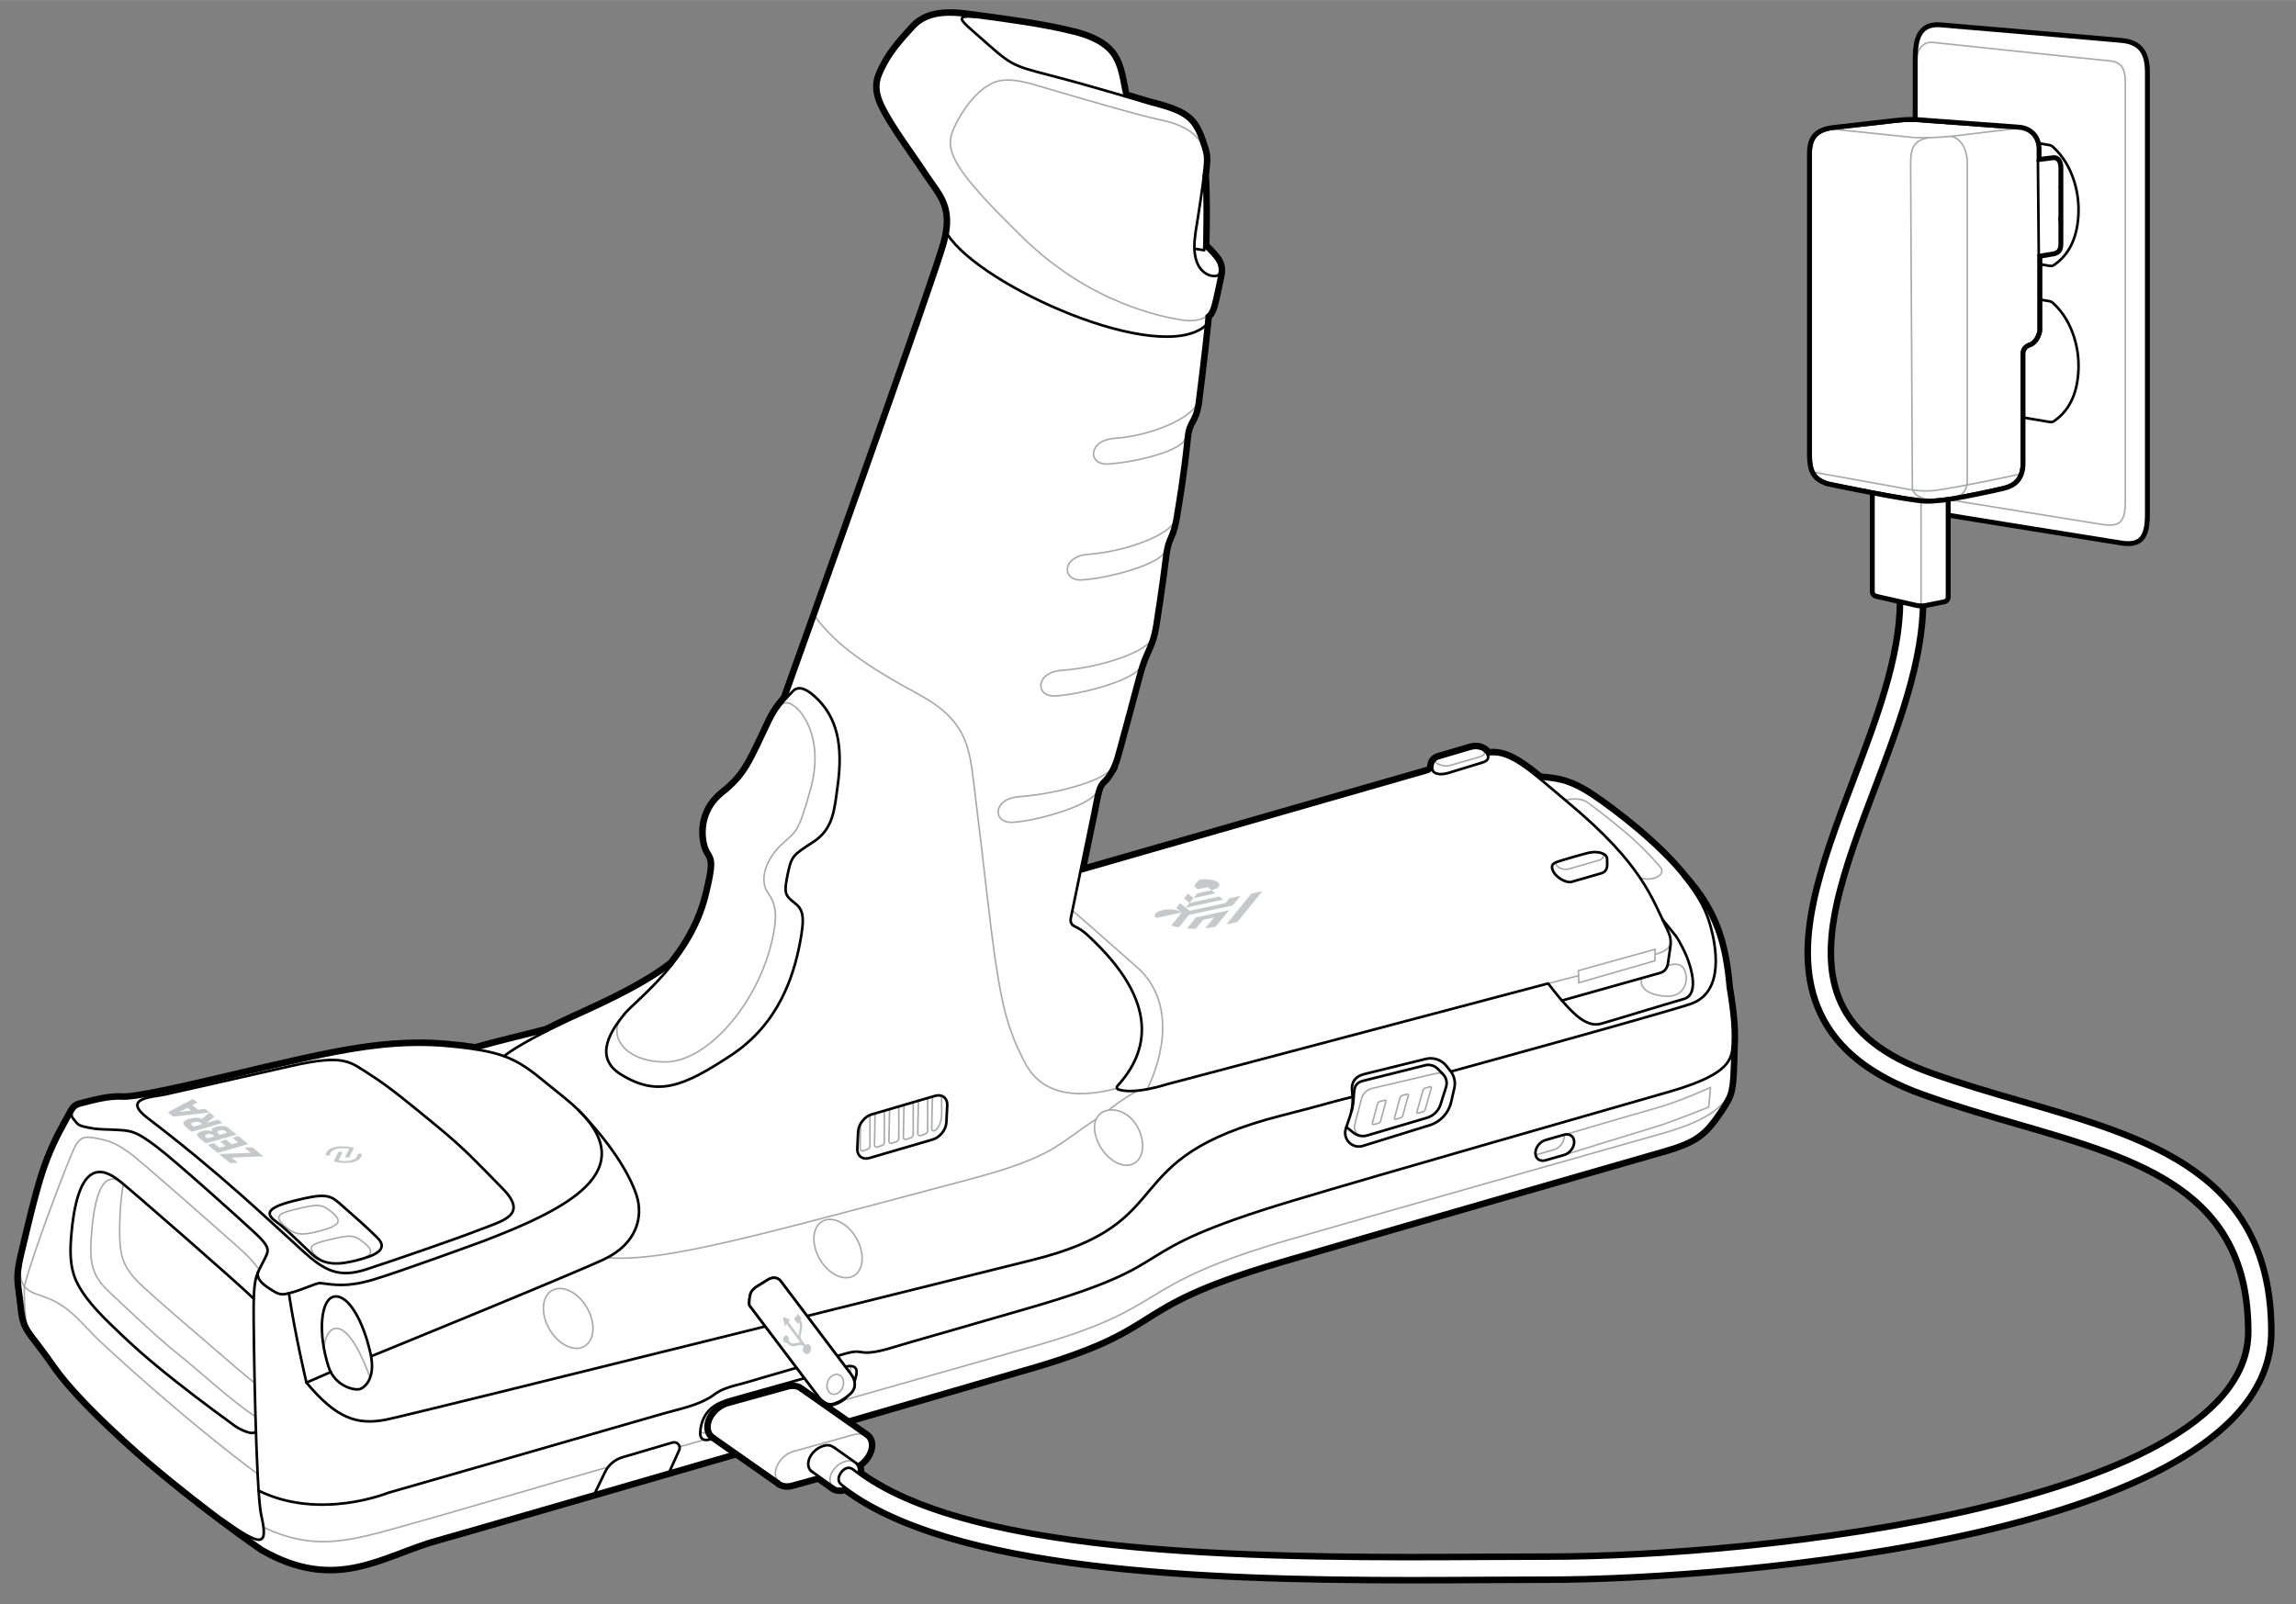 <?xml version="1.0" encoding="UTF-8"?>
<svg id="Layer_1" data-name="Layer 1" xmlns="http://www.w3.org/2000/svg" width="6.119in" height="4.277in" viewBox="0 0 440.553 307.915">
  <rect x="0" y="0" width="440.553" height="307.915" fill="#808080" stroke="none"/>
  <defs>
    <style>
      .cls-1 {
        fill: #000;
      }

      .cls-1, .cls-2, .cls-3 {
        stroke-width: 0px;
      }

      .cls-4 {
        stroke: #010101;
      }

      .cls-4, .cls-5, .cls-6, .cls-7, .cls-8 {
        fill: none;
        stroke-linecap: round;
        stroke-linejoin: round;
      }

      .cls-4, .cls-9, .cls-7, .cls-8 {
        stroke-width: .5px;
      }

      .cls-5 {
        stroke-width: .3px;
      }

      .cls-5, .cls-6 {
        stroke: #a7a9ac;
      }

      .cls-9 {
        stroke-miterlimit: 10;
      }

      .cls-9, .cls-3 {
        fill: #fff;
      }

      .cls-9, .cls-8 {
        stroke: #000;
      }

      .cls-6 {
        stroke-width: .3px;
      }

      .cls-7 {
        stroke: #020202;
      }

      .cls-2 {
        fill: #c7c8ca;
      }
    </style>
  </defs>
  <g>
    <g>
      <g>
        <path class="cls-3" d="M213.194,148.129c-.095,0-.191-.027-.275-.083-.215-.143-.287-.424-.166-.651l.304-.571c.089-.168.261-.266.441-.266.06,0,.121.011.179.033.236.091.367.343.306.588-.065.26-.2.517-.401.765-.098.122-.242.186-.389.186Z"/>
        <path class="cls-1" d="M213.498,147.058c-.046.184-.147.377-.304.571l.304-.571M213.499,146.058c-.36,0-.705.196-.883.53l-.304.571c-.242.455-.099,1.019.33,1.304.169.112.361.166.552.166.292,0,.581-.128.778-.37.247-.305.414-.627.497-.958.122-.49-.14-.995-.611-1.176-.118-.045-.239-.067-.359-.067h0ZM213.498,148.058h.005-.005Z"/>
      </g>
      <g>
        <path class="cls-3" d="M63.314,301.468c-4.333,0-8.64-1.263-13.167-3.859-.063-.041-3.16-2.156-7.745-5.593-4.994-3.739-9.736-7.518-14.096-11.229-.533-.454-13.102-11.197-18.089-18.402-1.478-2.139-2.608-3.609-3.433-4.684-1.068-1.392-1.713-2.231-2.154-3.23-.396-.889-.607-1.855-.776-3.568-.109-1.081-.226-1.948-.326-2.697-.275-2.049-.441-3.285-.019-5.631.083-.5.205-1.063.355-1.701l.393-1.648c2.703-11.345,3.937-16.522,7.663-23.264.347-.622.623-1.142.855-1.576.259-.485.463-.868.644-1.171.022-.058.082-.168.167-.289.639-1.002,1.15-1.129,2.385-1.436l.704-.179c1.666-.425,3.948-1.006,6.116-1.006.256,0,.511.008.763.024.074.005.156.008.245.008,2.992,0,13.83-2.555,20.305-4.081.115-.028,11.788-2.843,18.221-4.137,5.218-1.048,11.45-2.119,18.104-2.119,1.761,0,3.509.076,5.194.225,2.255.198,4.034.405,5.586.65,3.023-.855,6.115-1.621,8.847-2.299,1.852-.458,3.5-.867,4.773-1.217,1.283-.656,2.649-1.32,3.904-1.911.602-.281,1.311-.604,2.102-.965,4.743-2.158,12.67-5.767,17.783-9.782,3.29-4.134,5.513-8.461,6.606-12.86,1.531-6.166,1.222-6.68.395-8.053l-.1-.165c-.96-1.616-2.108-7.614,2.905-11.627,3.925-3.148,4.882-5.179,7.725-11.207.382-.811.797-1.69,1.257-2.653.252-.529.542-1.064.861-1.59.004-.006.023-.04.03-.051.715-1.153,1.444-2.025,2.012-2.665,0,0,3.558-9.942,5.6-15.664,7.012-19.655,23.487-65.979,25.031-71.612,1.605-5.869-.123-8.298-2.311-11.373-.395-.555-.802-1.128-1.205-1.74-.843-1.287-1.768-2.621-2.702-3.97-2.006-2.896-4.08-5.89-5.47-8.593-2.147-4.148-1.102-6.159.222-8.705,1.388-2.661,3.495-4.966,5.532-7.193,1.662-1.825,4.022-2.713,7.217-2.713,1.696,0,3.417.237,4.937.447.094.011,1.57.212,1.57.212,5.742.773,11.679,1.573,17.367,2.982.579.14,1.152.309,1.715.487,2.112.693,5.082,1.935,6.532,4.718.89,1.701,1.243,3.578,1.583,5.394.097.519.194,1.036.304,1.547,2.68.793,4.443,1.336,4.443,1.336,7.391,1.874,8.885,3.082,10.575,8.586.01.022.018.045.023.066.153.365.271.769.349,1.196.131.664.165,1.384.098,2.131l-.027.32c-.055.684-.129,1.37-.204,2.055.263,3.727.178,10.206.092,13.301l.136.136c1.922,1.908,3.083,3.061,2.837,5.239-.031.245-.07.491-.129.747-.037.183-.973,4.766-1.273,5.685l-.048.147c-.146.46-.385,1.207-1.06,1.844-.031.355-.152,1.571-.152,1.571.001.043-.003.085-.012.126-.558,5.664-1.724,14.828-1.735,14.921-.314,1.954-.777,2.804-1.185,3.553-.392.72-.729,1.341-.903,2.908-.002.021-.02.154-.026.205-.694,7.09-1.899,13.933-1.912,14.001-.115.803-.237,1.519-.362,2.113,0,0-.005.023-.008.036-.321,1.565-.654,2.328-.948,3.001-.279.639-.52,1.19-.735,2.354-.072.404-.144.884-.216,1.455-.556,4.726-1.83,12.917-1.843,12.999-.188,1.112-.401,2.021-.671,2.864-.266.811-.549,1.439-.85,2.105-.357.793-.727,1.612-1.138,2.876l-.084.253c-.141.468-.296,1.015-.46,1.635-.883,3.402-3.964,14.726-3.995,14.839-.249.941-.527,1.771-.851,2.53-.097.233-.206.461-.324.679-.261.523-.591,1.044-1,1.575-.164.21-.348.395-.533.579-.227.226-.44.438-.598.694-.216.337-.35.72-.454,1.052,0,.001-0.0.002-0.0.002-.022.153-.063.28-.122.397l-.221-.109-.255-.012.484.124c-.214.834-.379,1.71-.538,2.558-.078.413-.155.827-.238,1.237-.281,1.326-.554,2.654-.827,3.979l-.149.726c-.368,1.796-.737,3.581-1.114,5.377l-.11.542,65.867-18.925c.22-.062.393-.22.468-.424.006-.031.014-.062.024-.089l.073-.433c.096-.634.469-1.179,1.023-1.486.112-.081.254-.133.36-.164.039-.018.076-.033.097-.04,0-.007.043-.016.078-.022l.028-.009,1.605-.472c1.579-.461,3.45-1.009,4.39-1.295.408-.125.811-.188,1.197-.188.62,0,1.212.167,1.711.484.382.226.638.499.802.729.278-.025.539-.038.792-.038,2.117,0,4.388.788,9.121,4.691.269.032.532.061.793.09,2.597.284,5.05.552,9.283,3.369,4.211,2.81,12.678,9.249,17.702,15.558,6.25,6.959,7.913,13.202,8.666,21.627.037.195,1.051,5.856.968,9.6l-.014.59c-.009.404-.017.799-.042,1.189-.003.208-.095,5.691-.364,7.381-.107.682-.192,1.177-.354,1.692-.006.044-.019.087-.038.129-.274.816-.756,1.684-1.848,3.32-2.998,4.454-4.728,5.919-11.186,7.742-.587.169-59.12,17-73.52,21.248-15.71,4.637-20.686,7.767-25.498,10.794-4.895,3.079-9.518,5.987-24.493,10.201-1.053.306-105.803,30.757-111.466,32.296-2.389.647-4.713,1.527-6.961,2.377-4.366,1.65-8.88,3.357-13.909,3.357Z"/>
        <path class="cls-1" d="M182.226,2.767c1.646,0,3.321.229,4.867.442h.009c.046.009.083.009.129.018,6.249.847,12.618,1.647,18.747,3.166.571.138,1.132.304,1.684.479,2.494.819,4.988,2.071,6.24,4.473,1.15,2.2,1.371,4.731,1.905,7.105,2.835.838,4.721,1.417,4.721,1.417,7.215,1.831,8.614,2.936,10.253,8.283.009.009.009.028.018.046.147.359.258.727.331,1.132.12.607.157,1.27.092,1.997-.009.11-.018.212-.028.322-.055.681-.129,1.362-.202,2.043.276,4.031.156,11.044.083,13.557,2.098,2.089,3.212,3.083,2.982,5.117v.009c-.028.212-.064.442-.12.681,0,0-.966,4.74-1.261,5.642-.156.469-.35,1.27-1.114,1.905-.046.55-.11,1.164-.174,1.823l.006.002c-.002.002-.005.003-.007.005-0.0 0-0.0.001-0.0.001-.561,5.715-1.739,14.965-1.739,14.965-.598,3.718-1.721,3.148-2.089,6.47-.009,0-.009.009-.009.019,0,.064-.009.129-.018.202-.699,7.142-1.905,13.952-1.905,13.952-.12.837-.239,1.528-.359,2.098,0,.018,0,.028-.009.037-.607,2.963-1.224,2.871-1.684,5.365-.074.414-.147.902-.221,1.482-.561,4.776-1.841,12.986-1.841,12.986-.202,1.197-.423,2.071-.653,2.789-.561,1.712-1.215,2.605-1.988,4.979-.028.083-.055.166-.083.248-.147.488-.304,1.04-.469,1.666-.893,3.442-3.994,14.836-3.994,14.836-.221.838-.488,1.666-.828,2.467-.092.221-.193.433-.304.635-.267.534-.589,1.031-.957,1.51-.359.46-.837.792-1.16,1.316-.23.359-.377.755-.506,1.169,0,.009-.009.018-.009.037-.009.092-.037.193-.083.285-.009.037-.018.064-.028.101-.322,1.252-.525,2.549-.782,3.819-.331,1.565-.653,3.138-.976,4.703-.368,1.795-.736,3.58-1.114,5.375-.092.451-.184.902-.276,1.353l66.66-19.152c.387-.11.699-.405.819-.792v-.018c.018-.046.028-.092.037-.147l.064-.387c.074-.488.359-.902.773-1.132.092-.064.184-.101.285-.129.028-.018.055-.028.083-.037.018-.009.046-.009.074-.018,0,0,.009-.009.018-.009,1.629-.479,4.703-1.371,6.001-1.767.381-.117.731-.167,1.051-.167.585,0,1.068.169,1.443.407.405.24.672.562.81.838.352-.043.7-.069,1.053-.069,2.087,0,4.373.908,8.914,4.67,3.037.368,5.384.322,10.004,3.396,4.62,3.083,12.839,9.489,17.588,15.452,6.24,6.948,7.823,13.124,8.559,21.361,0,0,1.049,5.807.966,9.544-.018.607-.018,1.187-.055,1.758,0,0-.092,5.66-.359,7.335-.107.676-.189,1.172-.361,1.694l.007-.002c-.005.01-.011.022-.016.033-.003.008-.005.016-.007.024-.258.773-.736,1.62-1.785,3.194-2.917,4.335-4.546,5.743-10.906,7.538,0,0-58.957,16.953-73.526,21.251-31.466,9.286-20.091,12.581-49.984,20.993,0,0-105.738,30.74-111.462,32.295-7.078,1.92-13.25,5.717-20.739,5.717-3.856,0-8.06-1.006-12.918-3.793,0,0-3.065-2.089-7.694-5.559-3.884-2.908-8.872-6.783-14.072-11.21,0,0-12.995-11.071-18.002-18.305-3.313-4.795-4.786-6.121-5.54-7.833-.387-.865-.58-1.831-.736-3.414-.405-4.022-.911-5.081-.35-8.191.083-.497.203-1.049.35-1.675,3.01-12.609,4.142-17.79,8.007-24.785.727-1.307,1.15-2.163,1.491-2.734.037-.083.083-.166.147-.258.552-.865.893-.939,2.154-1.252,1.745-.434,4.254-1.156,6.643-1.156.245,0,.488.008.729.024.084.006.178.009.279.009,3.033,0,13.544-2.474,20.419-4.095,0,0,11.707-2.825,18.204-4.132,5.192-1.043,11.341-2.109,18.004-2.109,1.687,0,3.406.068,5.152.223,2.2.193,4.049.405,5.66.663,5.126-1.454,10.575-2.678,13.722-3.543,1.371-.69,2.733-1.353,3.985-1.942,4.27-1.997,14.026-6.111,20.027-10.842,2.798-3.506,5.439-7.878,6.737-13.096,1.638-6.599,1.197-6.994.239-8.596-.957-1.611-1.914-7.215,2.789-10.979,4.556-3.654,5.246-5.927,9.121-14.035.267-.561.552-1.077.838-1.546.018-.018.028-.037.028-.046.69-1.114,1.408-1.979,2.025-2.669.552-1.546,2.706-7.556,5.633-15.756,8.513-23.864,23.579-66.311,25.042-71.648,1.96-7.169-.911-9.461-3.58-13.52-2.66-4.059-6.13-8.596-8.145-12.517-2.025-3.911-1.104-5.697.221-8.246,1.325-2.54,3.295-4.721,5.458-7.086,1.823-2.002,4.301-2.55,6.849-2.55M331.739,209.925h.005M182.226,1.767c-3.344,0-5.826.941-7.588,2.876-2.057,2.25-4.186,4.578-5.605,7.297-1.336,2.57-2.49,4.789-.222,9.169,1.404,2.731,3.488,5.739,5.503,8.648.954,1.377,1.856,2.678,2.694,3.957.41.624.82,1.199,1.215,1.756,2.194,3.084,3.779,5.312,2.236,10.952-1.583,5.773-19.551,56.245-25.02,71.576-2.128,5.961-3.847,10.765-4.839,13.537l-.728,2.036c-.572.648-1.29,1.519-1.998,2.661-.007.012-.014.024-.021.036-.004.006-.007.012-.011.018-.33.542-.628,1.093-.886,1.636-.46.962-.876,1.844-1.258,2.656-2.805,5.949-3.75,7.953-7.585,11.029-5.333,4.269-4.082,10.488-3.023,12.27l.101.169c.749,1.244,1.029,1.709-.452,7.675-1.072,4.313-3.251,8.56-6.476,12.623-5.066,3.963-12.924,7.54-17.631,9.682-.795.362-1.507.686-2.11.968-1.26.593-2.613,1.252-3.922,1.909-1.248.341-2.833.734-4.661,1.187-2.705.67-5.763,1.427-8.762,2.273-1.536-.239-3.295-.442-5.511-.637-1.7-.15-3.463-.227-5.239-.227-6.699,0-12.96,1.076-18.201,2.129-6.442,1.296-18.125,4.112-18.242,4.141-6.448,1.52-17.25,4.067-20.185,4.067-.077,0-.148-.002-.212-.006-.264-.018-.529-.026-.797-.026-2.231 0-4.548.591-6.239,1.022l-.645.163-.055.014c-1.293.321-1.941.482-2.7,1.67-.064.09-.131.206-.19.33-.178.302-.379.677-.63,1.149-.23.432-.505.948-.849,1.565-3.76,6.804-4.999,12.003-7.714,23.394l-.392,1.645c-.173.737-.285,1.273-.363,1.743-.435,2.41-.265,3.675.017,5.772.101.755.216,1.61.324,2.684.175,1.77.397,2.779.818,3.722.463,1.05,1.159,1.957,2.213,3.33.821,1.069,1.946,2.535,3.417,4.663,5.024,7.259,17.641,18.042,18.176,18.498,4.367,3.718,9.118,7.503,14.121,11.249,4.594,3.443,7.699,5.563,7.73,5.584.021.015.043.028.066.041,4.605,2.642,8.993,3.926,13.416,3.926,5.12,0,9.678-1.723,14.085-3.39,2.237-.846,4.55-1.721,6.915-2.362,5.668-1.54,110.422-31.993,111.48-32.3,15.036-4.231,19.689-7.158,24.615-10.257,4.783-3.009,9.728-6.12,25.373-10.737,14.399-4.248,72.93-21.079,73.519-21.249,6.558-1.851,8.43-3.439,11.459-7.94,1.099-1.649,1.599-2.545,1.887-3.385.037-.078.064-.162.079-.25.162-.529.247-1.03.354-1.71.275-1.724.367-7.241.371-7.475.024-.351.033-.755.041-1.169.004-.189.008-.381.014-.575.081-3.669-.868-9.113-.974-9.707-.764-8.5-2.452-14.811-8.788-21.875-5.064-6.349-13.566-12.815-17.796-15.638-4.337-2.885-6.849-3.161-9.509-3.452-.211-.023-.424-.046-.641-.071-4.176-3.431-6.719-4.712-9.324-4.712-.184,0-.373.006-.568.019-.22-.25-.487-.472-.786-.649-.553-.351-1.237-.546-1.952-.546-.436,0-.889.071-1.345.212-.946.288-2.844.844-4.431,1.307l-1.558.456 0.0.001c-.013.004-.026.008-.039.012-.029.008-.06.017-.09.027l-0-.001c-.029.01-.078.026-.14.054-.16.053-.304.122-.438.21-.668.388-1.116,1.053-1.234,1.833l-.062.368c-.008.023-.015.047-.021.071-.025.043-.07.077-.124.093l-65.074,18.697c.357-1.702.708-3.402,1.058-5.11l.141-.687c.275-1.335.55-2.676.833-4.01.085-.42.163-.834.241-1.249.158-.841.321-1.71.532-2.529l.003-.011c.056-.134.097-.276.12-.419.091-.287.207-.608.376-.872.136-.221.32-.404.533-.616.18-.18.385-.383.573-.624.433-.563.78-1.11,1.063-1.677.11-.2.227-.446.332-.698.331-.778.617-1.629.872-2.596.029-.106,3.111-11.431,3.995-14.84.161-.609.314-1.15.459-1.628l.033-.097.041-.124c.405-1.245.769-2.052,1.121-2.832.306-.678.595-1.319.868-2.152.279-.871.498-1.801.689-2.933.015-.095,1.291-8.296,1.848-13.036.067-.53.139-1.012.212-1.424.203-1.1.433-1.628.7-2.239.302-.693.645-1.478.975-3.082.004-.017.008-.034.012-.052h0c.128-.608.252-1.335.37-2.162.007-.036,1.215-6.898,1.91-13.996.006-.045.011-.089.015-.133.005-.025.008-.05.011-.076.163-1.47.464-2.023.846-2.724.427-.784.911-1.674,1.237-3.697.016-.124,1.177-9.248,1.737-14.92.016-.073.023-.149.022-.225l.041-.414c.032-.323.063-.633.09-.927.662-.688.903-1.444,1.055-1.92l.044-.137c.305-.936,1.192-5.267,1.292-5.758.049-.213.094-.467.131-.751.003-.021.005-.043.006-.065.255-2.387-1.028-3.669-2.968-5.595.083-3.156.158-9.379-.091-13.132.071-.661.142-1.322.196-1.983l.013-.155.014-.165c.07-.789.034-1.556-.107-2.274-.08-.441-.205-.87-.38-1.299-.003-.009-.006-.017-.01-.025-1.74-5.656-3.391-6.994-10.947-8.912-0-.001-1.628-.501-4.115-1.239-.083-.406-.16-.817-.241-1.245-.348-1.851-.707-3.766-1.632-5.533-1.534-2.943-4.623-4.24-6.814-4.96-.681-.216-1.237-.374-1.761-.5-5.706-1.414-11.654-2.215-17.406-2.99l-1.421-.192c-.039-.007-.075-.011-.112-.015-.037-.008-.069-.011-.101-.013-1.521-.209-3.239-.444-4.949-.444h0Z"/>
      </g>
    </g>
    <path class="cls-6" d="M300.085,217.798c.028.11.037.23.037.359,0,1.068-.865,2.19-1.942,2.494l-3.534,1.012"/>
    <path class="cls-6" d="M263.229,217.655l-1.065.328c-1.319.406-2.57-.794-2.221-2.129l1.31-4.998c.251-.956.999-1.703,1.956-1.951l11.993-2.815c.777-.211,1.359-.229,1.986.452"/>
    <path class="cls-6" d="M231.136,29.326c-.764-4.046-5.026-5.631-8.666-6.375-4.189-.856-17.64-4.832-23.927-6.688-6.288-1.856-7.962-.449-9.369.409s-4.048,3.444-6.103,7.81c-2.056,4.366-.206,8.039,13.261,21.176,12.93,12.613,26.727,15.156,30.409,15.745.707.113,1.423.171,2.137.118,1.315-.097,2.149-.463,2.694-.917"/>
    <path class="cls-6" d="M23.358,226.992c-1.359-1.018-4.745-2.655-5.75,9.211-.482,5.694-.18,8.196,2.84,11.265,0,0,9.869,9.414,13.528,12.261,3.659,2.846,10.508,9.244,15.043,12.14"/>
    <path class="cls-6" d="M23.681,227.267c-.614,2.744-.859,8.64-.646,11.36s.755,4.928,4.259,8.183c3.504,3.254,9.429,8.274,11.856,10.37s7.291,6.322,9.712,8.268"/>
    <path class="cls-6" d="M49.745,243.652c-1.878-2.312-2.074-2.55-5.403-5.486-3.329-2.936-17.567-15.572-19.534-16.93-1.967-1.358-3.163-2.159-5.759-2.66s-3.621-.724-4.859,1.898-7.655,19.337-9.518,26.392c0,0-.137,3.305.42,7.407"/>
    <path class="cls-6" d="M71.009,264.42c-1.136-3.297-3.984-9.937-6.712-9.447-1.955.351-2.136,3.856-2.136,3.856"/>
    <path class="cls-6" d="M300.445,217.721s14.454-4.278,16.997-4.955c4.498-1.197,10.762-4.059,10.762-4.059l-.331,3.76s-6.942,2.833-10.426,3.868-17.34,5.336-17.34,5.336"/>
    <line class="cls-6" x1="135.145" y1="276.329" x2="130.398" y2="277.677"/>
    <path class="cls-6" d="M331.742,209.926c-.77,1.621-2.676,4.77-12.701,7.588-10.025,2.818-57.882,16.416-71.397,20.328-31.494,9.115-22.076,12.948-50.013,20.74l-35.935,10.206"/>
    <path class="cls-6" d="M116.694,281.558c-9.869,2.788-31.166,9.079-40.755,11.739-9.589,2.661-16.085,4.229-25.379-.168"/>
    <path class="cls-6" d="M320.472,179.921c.207,1.092.204,2.42-2.811,3.215"/>
    <polygon class="cls-6" points="317.575 182.187 317.543 184.395 302.922 188.617 302.86 186.275 317.575 182.187"/>
    <line class="cls-6" x1="302.899" y1="187.248" x2="297.061" y2="188.749"/>
    <path class="cls-6" d="M148.559,137.018c1.33-2.032,2.093-2.881,4.008-1.382s5.444,6.895,2.965,15.805-2.811,8.008-5.651,10.716c-2.84,2.708-4.305,6.681-2.535,9.188,1.77,2.507,1.797,4.896.721,9.461-2.832,12.017-12.474,23.104-20.541,23.006-8.067-.098-10.904-5.385-8.104-8.704"/>
    <path class="cls-6" d="M214.34,208.865c-6.027,1.628-13.888,2.132-17.56-4.702s-4.597-12.209-5.666-19.015c-1.069-6.806-2.679-22.261-3.872-31.552-1.193-9.291-.83-14.856-10.974-20.342s-15.719-9.395-19.882-14.917"/>
    <path class="cls-6" d="M218.272,209.325c-3.082,1.69-5.583,3.751-5.583,3.751"/>
    <path class="cls-6" d="M210.339,214.781c-7.402,4.814-8.057,7.156-23.358,11.302,0,0-34.447,9.243-43.219,11.3-8.773,2.057-19.503,4.617-27.257,4.003"/>
    <path class="cls-6" d="M319.958,185.311c1.547-.396,3.007-.556,3.491,1.522.484,2.078-.671,4.524-3.726,4.368s-5.26-1.39-4.735-3.475"/>
    <path class="cls-6" d="M300.35,153.571c1.277-.302,3.158-.451,4.389.519,0,0,3.399,2.504,6.852,5.395s5.891,5.657,6.905,6.816c1.453,1.661-1.559,2.998-3.823,2.142"/>
    <path class="cls-6" d="M177.996,210.737v6.255c0,.295-.188.557-.467.652l-.864.293c-.283.096-.575-.118-.569-.416l.126-6.213"/>
    <path class="cls-6" d="M178.905,210.531l-.129,6.212c-.009.295.285.295.506.248.258-.064.433-.239.589-.451,1.04-1.399.801-3.111.801-4.749v-1.473"/>
    <path class="cls-6" d="M173.457,212.04v.028l-.129,6.185c-.009.304.285.515.571.423l.865-.295c.276-.092.46-.359.46-.653v-6.185"/>
    <path class="cls-6" d="M170.687,212.878l-.129,6.111c0,.304.285.515.571.423l.865-.295c.276-.101.469-.359.469-.653v-6.111"/>
    <path class="cls-6" d="M167.916,213.688l-.12,6.037c-.009.304.285.515.561.414l.865-.285c.285-.101.469-.359.469-.653v-6.028"/>
    <path class="cls-6" d="M165.119,215.676l-.092,4.786c-.009.304.285.515.571.414l.865-.295c.276-.092.46-.35.46-.644v-5.936"/>
    <path class="cls-6" d="M272.138,213.636l.882-.252c.198-.057.402-.256.455-.446l1.156-4.119c.053-.19-.064-.298-.262-.241l-.882.252c-.198.057-.402.256-.455.446l-1.156,4.119c-.053.19.064.298.262.241Z"/>
    <path class="cls-6" d="M267.832,214.807l.877-.238c.197-.053.396-.243.446-.423l1.074-3.915c.049-.18-.07-.283-.267-.23l-.877.238c-.197.053-.396.243-.446.423l-1.074,3.915c-.049.18.07.283.267.23Z"/>
    <path class="cls-6" d="M263.583,215.814l.873-.229c.196-.051.393-.234.44-.408l1.024-3.784c.047-.174-.074-.274-.269-.223l-.873.229c-.196.051-.393.234-.44.408l-1.024,3.784c-.047.174.074.274.269.223Z"/>
    <path class="cls-6" d="M220.102,209.08c3.227-6.499,5.382-16.966-1.91-23.433-7.292-6.467-12.423-10.907-12.423-10.907"/>
    <path class="cls-6" d="M306.828,163.6c1.174.191,1.054,1.226-.042,1.51-.685.178-3.356.973-5.692,1.64-1.679.48-3.338-1.039-2.101-1.413"/>
    <path class="cls-6" d="M284.59,143.924c.383.285.527.987-.708,1.344s-4.731,1.388-5.692,1.645c-1.546.414-4.042-.835-2.067-1.437"/>
    <path class="cls-6" d="M229.649,77.401c-.6,2.398-7.95,6.156-15.805,6.731-5.134.376-5.133,5.128-1.262,4.914,5.14-.283,14.673-2.544,14.978-5.173"/>
    <path class="cls-6" d="M225.349,99.945c-.6,2.398-8.667,5.859-16.522,6.434-5.134.376-5.133,5.128-1.262,4.914,5.14-.283,15.707-3.121,16.012-5.75"/>
    <path class="cls-6" d="M220.973,122.512c-.6,2.398-9.384,5.562-17.238,6.138-5.134.376-5.133,5.128-1.262,4.914,5.14-.283,15.827-3.196,16.405-5.788"/>
    <path class="cls-6" d="M213.505,147.062c-.6,2.398-10.1,5.266-17.955,5.841-5.134.376-5.133,5.128-1.262,4.914,5.14-.283,15.981-3.56,16.286-6.19"/>
    <path class="cls-6" d="M104.546,253.039c-.883-3.174.405-5.747,2.877-5.747s5.191,2.573,6.073,5.747-.405,5.747-2.877,5.747-5.191-2.573-6.073-5.747Z"/>
    <path class="cls-6" d="M156.44,239.633c-.86-3.092.395-5.599,2.803-5.599s5.057,2.507,5.917,5.599-.395,5.599-2.803,5.599-5.057-2.507-5.917-5.599Z"/>
    <path class="cls-6" d="M210.256,218.039c-.86-3.092.661-5.016,3.069-5.016s4.791,1.924,5.651,5.016-.395,5.599-2.803,5.599-5.057-2.507-5.917-5.599Z"/>
    <path class="cls-6" d="M49.429,282.882c-13.747-10.187-29.119-24.265-31.274-26.47-3.478-3.558-5.134-5.677-8.959-7.248-2.807-1.153-5.951-1.164-5.178-6.598"/>
    <path class="cls-8" d="M166.839,222.248l12.152-3.555c1.364-.399,2.528-1.87,2.599-3.285l.164-3.245c.072-1.415-.976-2.239-2.34-1.84l-12.152,3.555c-1.364.399-2.528,1.87-2.599,3.285l-.164,3.245c-.072,1.415.976,2.239,2.34,1.84Z"/>
    <path class="cls-8" d="M207.305,167.302l66.66-19.153c.447-.128.78-.503.854-.962l.063-.386c.1-.617.542-1.12,1.142-1.295,1.61-.469,4.772-1.393,6.098-1.796,1.815-.552,2.964.396,3.3,1.077,2.431-.298,4.659.202,9.969,4.599,2.122,1.757,2.742,2.341,5.467,4.611,14.33,11.934,16.069,18.344,19.021,24.321.836,1.694.758,2.579.561,3.87-.198,1.291-.376,2.524-.376,2.524,0,0-.012,1.577-1.52,2.013l-18.851,5.303"/>
    <path class="cls-8" d="M295.391,149.385c3.039.37,5.382.327,10.006,3.403,4.623,3.076,12.841,9.481,17.587,15.452,3.168,3.985,4.445,6.574,5.277,9.68.832,3.106,2.934,12.542-3.977,14.796s-45.696,12.884-45.696,12.884"/>
    <path class="cls-8" d="M259.419,209.224l.098,1.07c.114,1.252-.025,2.513-.408,3.71l-.873,2.62c-.647,2.02,1.247,3.932,3.273,3.304l12.811-3.972c2.068-.641,3.638-2.334,4.122-4.444l.614-2.673c.264-1.148-.009-2.354-.741-3.277l-.771-.973c-.943-1.19-2.494-1.72-3.968-1.356l-11.843,2.92c-1.572.388-2.462,1.459-2.314,3.071Z"/>
    <path class="cls-8" d="M259.304,213.301c.982-3.034-.334-5.184,2.217-5.859l11.933-2.99c.86-.215,1.769.038,2.395.666l1.009,1.014c.653.656.887,1.62.608,2.502l-1.051,3.33c-.389,1.234-1.366,2.193-2.607,2.56l-11.463,3.392c-.907.268-1.888.078-2.628-.511l-1.377-1.096"/>
    <path class="cls-8" d="M49.53,244.13c-.491,1.129-.83,2.339-.864,6.605-.034,4.266.397,35.41,1.467,40.09,1.452,6.354-.123,5.884-7.431.789"/>
    <path class="cls-8" d="M48.694,249.263c-2.883-2.85-23.055-20.431-25.439-22.355-2.384-1.924-8.071-6.112-9.529,9.653-.311,3.359-.44,6.769,1.175,9.855,1.918,3.666,5.337,6.798,8.288,9.637,4.509,4.338,9.427,8.251,14.388,12.054,2.456,1.882,4.956,3.705,7.451,5.535.783.575,3.319,1.909,3.971,1.166"/>
    <path class="cls-8" d="M259.534,210.507c-4.202,1.017-5.478,1.513-13.596,3.578-32.885,8.365-18.595,20.556-47.98,27.768,0,0-118.102,29.438-123.728,30.582s-9.64-.119-15.429-7.082c0,0-2.122-8.902-3.375-17.139"/>
    <path class="cls-8" d="M71.111,259.863c-1.397-6.377-4.278-11.405-6.928-11.026s-3.27,6.902-1.132,13.509c1.197,3.7,4.943,4.581,6.034,4.243.762-.236,3.08-1.914,2.026-6.726Z"/>
    <path class="cls-8" d="M296.55,222.689l3.556-1.018c1.073-.307,1.943-1.426,1.943-2.499v-0c0-1.073-.87-1.694-1.943-1.387l-3.556,1.018c-1.073.307-1.943,1.426-1.943,2.499v0c0,1.073.87,1.694,1.943,1.387Z"/>
    <path class="cls-8" d="M114.141,286.578l1.946-4.042c.666-1.383,1.887-2.42,3.359-2.853l9.601-2.825c.877-.258,1.651.632,1.275,1.465l-1.857,4.103"/>
    <path class="cls-8" d="M110.995,213.05c5.983,6.191,9.628,11.9,11.09,16.191,1.463,4.291.074,9.501-6.178,12.442s-44.526,18.552-44.526,18.552"/>
    <line class="cls-8" x1="63.461" y1="263.33" x2="58.801" y2="265.354"/>
    <path class="cls-8" d="M319.011,176.493c2.914,3.671,2.425,2.681,3.889,5.48s3.401,8.845.199,9.752-13.16,3.977-15.905,4.754-5.317-2.07-6.776-3.64-3.357-4.09-3.357-4.09l-73.192,19.358c-5.655,1.743-8.274,1.339-9.291.982-.284-.1-.364-.455-.161-.678,5.703-6.249,8.595-15.757-5.744-28.949-.988-.909-1.628-1.252-2.368-1.619-.464-.23-1.039-.587-.839-1.634l.303-1.469c.258-1.25.516-2.499.774-3.749l1.043-5.049c.37-1.79.739-3.579,1.109-5.369.324-1.57.648-3.139.973-4.709.262-1.266.467-2.565.788-3.816.143-.557.325-1.102.628-1.594.319-.518.796-.852,1.159-1.315.516-.659.924-1.376,1.257-2.144.345-.796.612-1.625.829-2.465,0,0,3.101-11.392,3.992-14.833,1.367-5.274,2.413-5.021,3.192-9.684,0,0,1.286-8.214,1.845-12.99s1.443-3.014,2.276-8.979c0,0,1.203-6.813,1.901-13.949.35-3.575,1.506-2.897,2.112-6.693,0,0,1.47-11.524,1.921-16.797"/>
    <path class="cls-8" d="M231.399,62.428c-8.896,7.921-43.315-7.571-49.546-17.391"/>
    <path class="cls-8" d="M231.57,60.604c.759-.632.956-1.433,1.111-1.906.295-.903,1.259-5.638,1.259-5.638.58-2.525-.546-3.501-2.857-5.815"/>
    <path class="cls-8" d="M230.998,33.69c.076-.678.145-1.357.204-2.038.009-.109.019-.217.027-.326.057-.726.022-1.391-.094-2"/>
    <path class="cls-8" d="M234.104,52.151c-.157,1.246-1.892.829-2.594.419-1.853-1.082-2.339-3.281-2.332-5.278.007-1.901.407-3.783.696-5.657.408-2.649.824-5.287,1.124-7.945"/>
    <path class="cls-8" d="M230.998,33.69c.309,4.596.105,13.073.064,14.328l-1.877-.299"/>
    <path class="cls-8" d="M231.136,29.326c-1.822-6.375-2.886-7.493-10.606-9.457,0,0-10.556-3.23-19.21-5.463-7.578-1.956-7.252-1.956-13.617-7.551-3.44-3.025-4.663-3.945-.596-3.645"/>
    <path class="cls-8" d="M215.81,18.455c-.537-2.383-.755-4.91-1.9-7.108-1.253-2.404-3.753-3.658-6.241-4.47-.556-.182-1.12-.34-1.688-.481-6.125-1.518-12.498-2.319-18.744-3.17-3.965-.54-8.823-1.239-11.857,2.088-2.163,2.372-4.13,4.546-5.454,7.094-1.324,2.547-2.244,4.329-.227,8.246s5.489,8.458,8.152,12.517c2.663,4.059,5.537,6.342,3.573,13.518-1.964,7.176-28.487,81.334-30.671,87.403"/>
    <path class="cls-8" d="M147.865,138.351c1.482-3.103,3.416-4.762,4.267-5.688s2.178-.818,4.159.958c4.443,3.981,5.495,9.572,4.443,17.155-.622,4.483-.768,8.269-4.68,10.811-3.912,2.542-4.174,2.66-4.91,6.185s-.549,4.049,1.164,5.384,2.273,2.371,1.126,8.128c-1.146,5.756-3.84,15.082-13.106,21.212-9.266,6.13-14.192,8.063-21.218,3.69-5.547-3.453-1.453-8.897.701-11.563,2.154-2.666,12.826-10.291,15.897-22.659,1.639-6.601,1.203-6.989.246-8.595s-1.917-7.217,2.783-10.979c4.559-3.65,5.249-5.922,9.126-14.036Z"/>
    <path class="cls-8" d="M128.978,185.063c-5.998,4.726-15.759,8.845-20.031,10.84-4.273,1.996-9.96,4.933-12.219,6.802"/>
    <path class="cls-8" d="M91.245,201.384c5.129-1.446,10.574-2.678,13.716-3.54"/>
    <path class="cls-8" d="M58.177,240.162c4.188,3.789,6.89,5.166,12.155,3.442,5.265-1.724,17.062-5.773,21.622-7.557,4.561-1.784,9.494-2.832,4.501-7.917-4.993-5.085-7.206-7.533-12.408-11.82-5.202-4.287-9.344-7.743-13.108-10.109s-4.695-3.964-15.017-1.63c-10.322,2.334-21.997,5.002-24.313,5.497s-8.362.645-3.269,4.527c13.988,10.663,22.893,19.285,29.837,25.568Z"/>
    <path class="cls-8" d="M332.456,200.897s-.094,5.664-.356,7.337-.362,2.257-2.168,4.94c-2.921,4.34-4.543,5.748-10.905,7.542,0,0-58.957,16.953-73.525,21.251-31.471,9.284-20.094,12.58-49.983,20.986,0,0-105.739,30.739-111.462,32.296-10.725,2.916-19.363,10.126-33.658,1.923,0,0-10.374-7.075-21.772-16.762,0,0-12.988-11.075-17.998-18.311-5.009-7.236-5.806-6.569-6.276-11.24-.47-4.67-1.077-5.353,0-9.869,3.006-12.61,4.143-17.79,8.008-24.786,2.132-3.859,1.698-3.727,3.792-4.246,1.922-.477,4.774-1.306,7.373-1.129s13.593-2.411,20.691-4.081c0,0,11.707-2.828,18.212-4.136,6.505-1.308,14.507-2.649,23.154-1.888,13.363,1.176,14.152,3.114,22.639,9.886,16.701,13.325,1.545,21.041-15.382,27.556,0,0-16.218,5.958-21.283,7.446s-7.361.964-10.12.644c-.683-.079-3.398,1.314-6.012,1.96-1.197.296-1.782.281-2.845-.359-1.36-.817-3.792-2.271-2.963-3.947.828-1.676,1.115-2.108,1.539-3.096s.301-1.783-1.903-3.876-15.386-13.973-19.184-16.841c-3.798-2.868-4.737-3.059-7.141-3.216s-3.826-.059-5.478-.376-2.349-.421-2.911-1.194c-.561-.774-1.182-1.113-.536-2.098"/>
    <path class="cls-8" d="M285.423,144.786c.395.779-.117,1.308-.966,1.553s-5.493,1.708-6.658,2.036c-1.527.431-3.022.192-3.014-1.043"/>
    <path class="cls-8" d="M308.362,164.815c.083,1.453.109,2.438-1.132,2.795s-4.692,1.352-5.69,1.638-2.869-.833-3.441-1.88c-.572-1.047-.334-1.591.621-1.938s5.394-1.612,6.169-1.778c1.705-.365,3.413.109,3.473,1.163Z"/>
    <g>
      <path class="cls-6" d="M134.365,274.804c.618.324,1.216.147,1.216.147,0,0,23.451-6.389,24.703-6.782.777-.244,1.414-.833,1.933-1.972.529-1.16,1.382-3.493.836-4.006"/>
      <path class="cls-8" d="M322.984,168.241c6.238,6.946,7.827,13.123,8.563,21.353,0,0,1.047,5.807.965,9.55-.082,3.743.383,6.74-12.138,10.365-12.521,3.625-54.903,15.695-72.51,20.994-34.306,10.325-19.213,11.382-49.56,20.287-.751.221-1.505.435-2.257.652-2.218.641-4.437,1.281-6.655,1.922-3.603,1.04-7.205,2.081-10.808,3.121-2.277.657-4.562,1.284-6.826,1.984-1.838.568-4.145,1.238-5.941,1.113-.374-.026-.74-.126-1.114-.154-.969-.071-1.927.203-2.86.475-5.227,1.524-10.457,3.037-15.687,4.549-1.307.378-2.597.803-3.916,1.141-1.46.375-2.952.731-4.282,1.465-.237.131-.468.273-.691.428-.561.39-.51.411-1.097.76-2.734,1.624-6.064,2.235-9.09,3.108-3.378.975-6.756,1.95-10.135,2.925-5.656,1.633-11.313,3.265-16.969,4.897-3.332.961-6.664,1.923-9.996,2.881-.173.05-.346.1-.519.149l-14.968,4.3s-13.126,5.379-24.87-.404"/>
      <path class="cls-8" d="M157.782,270.233c-3.525.992-7.058,1.976-10.583,2.968-3.534.992-7.059,1.985-10.584,2.977-.681.189-1.492.361-1.947-.108-.313-.325-.335-.848-.299-1.335.109-1.407.609-2.887,1.618-3.978,1.299-1.416,3.191-1.985,4.966-2.481,7.003-1.967,14.007-3.933,21.019-5.9.801-.226,1.797-.388,2.221.253.245.37.187.893.082,1.371-.233,1.128-.659,2.237-1.243,3.266-.284.487-.553.857-.983,1.236-.004.004-.008.007-.012.011-.611.546-1.376.89-2.164,1.116-.697.2-1.392.405-2.091.605Z"/>
      <g>
        <polygon class="cls-2" points="229.755 171.44 229.009 172.361 233.21 171.457 232.471 170.855 229.755 171.44"/>
        <path class="cls-2" d="M228.239,174.81l-1.801-1.466-.742.917-.004.004.947.771c-.735-.479-2.264-.648-3.537-.374-1.349.291-1.9.97-1.227,1.517l4.885-1.052.001 0-2.027,2.518c.218.063.444.121.676.175.255.059.519.112.789.159l1.915-2.383,8.409-1.811,1.49-1.843-2.098.452-.745.922-6.931,1.492Z"/>
        <polygon class="cls-2" points="227.509 174.206 234.682 172.666 233.943 172.064 228.262 173.283 227.509 174.206"/>
        <polygon class="cls-2" points="227.95 171.5 227.205 172.422 228.264 173.283 229.009 172.363 227.95 171.5"/>
        <path class="cls-2" d="M235.868,174.689l-.088.019-0.0 0-6.298,1.356-1.711,2.116c.549.046,1.112.069,1.68.067l1.386-1.714,2.099-.452.001-0-1.683,2.08c.669-.063,1.331-.161,1.973-.296,0,0,2.552-3.072,2.642-3.177"/>
        <polygon class="cls-2" points="235.337 177.398 237.436 176.946 242.211 171.041 240.112 171.493 235.337 177.398"/>
        <path class="cls-2" d="M229.116,170.055l.74.602,1.876-.404.739.602c1.35-.291,1.901-.97,1.228-1.518-.672-.547-2.313-.755-3.663-.464l-.919,1.182Z"/>
      </g>
      <g>
        <path class="cls-2" d="M62.5,221.592c-.016.105.153.199.378.21.225.011.419-.064.435-.169 0-.001 0-.002 0-.002.072-.526.516-.924,1.25-1.121.658-.177,1.512-.182,2.431-.018l-.741,1.446c-.052.101.084.206.303.234.219.028.439-.031.491-.133h0l.823-1.606c.046-.089-.054-.183-.236-.223-1.29-.281-2.532-.293-3.498-.033s-1.547.762-1.637,1.415Z"/>
        <path class="cls-2" d="M68.625,221.575c-.072.526-.516.924-1.25,1.121-.658.177-1.513.182-2.431.018l.741-1.446c.052-.101-.083-.206-.303-.235s-.439.031-.491.133l-.822,1.606c-.045.089.054.183.236.223,1.29.281,2.532.293,3.498.033s1.547-.762,1.637-1.415c.013-.105-.159-.198-.383-.208-.223-.01-.414.065-.43.169l0.0 0Z"/>
      </g>
    </g>
    <g id="ZEBRA_LOGO_02" data-name="ZEBRA LOGO 02">
      <g>
        <polygon class="cls-2" points="46.894 220.24 48.416 220.206 50.543 221.938 44.424 222.168 45.645 223.162 44.146 223.215 42.025 221.488 48.144 221.258 46.894 220.24"/>
        <polygon class="cls-2" points="43.313 219.94 42.226 219.055 43.385 218.724 44.472 219.61 45.692 219.261 44.605 218.376 45.764 218.045 47.651 219.583 41.753 221.266 39.865 219.729 41.024 219.398 42.111 220.283 43.313 219.94"/>
        <path class="cls-2" d="M38.383,218.521c-.42-.342-.582-.562-.557-.765.02-.256.386-.512.952-.674.416-.119.835-.157,1.248-.112.271.026.424.064.691.183-.123-.188-.132-.283-.059-.418.099-.191.37-.35.804-.474.548-.156,1.158-.195,1.627-.095.357.077.635.216.971.489l1.349,1.099-5.898,1.683-1.127-.918ZM41.149,218.09l-.198-.161c-.366-.298-.722-.365-1.208-.226-.478.136-.528.319-.152.625l.188.153,1.371-.391ZM43.581,217.396l-.292-.237c-.336-.274-.683-.332-1.16-.196-.283.081-.427.187-.423.317.001.098.062.167.304.364l.183.149,1.388-.396Z"/>
        <path class="cls-2" d="M41.878,214.88l.801.652-5.898,1.683-1.067-.869c-.435-.354-.61-.652-.526-.915.091-.276.493-.532,1.139-.716.902-.257,1.707-.253,2.433.007l1.44-1.21.959.781-1.56,1.239,2.281-.651ZM38.535,215.552c-.326-.266-.824-.341-1.337-.194-.486.139-.63.392-.348.621l.306.25,1.636-.467-.257-.209Z"/>
        <path class="cls-2" d="M32.194,213.48l1.018.829,6.985-.798-.844-.688-1.347.164-1.073-.874.946-.49-.869-.708-4.816,2.565ZM36.645,213.153l-2.238.272,1.571-.815.667.543Z"/>
      </g>
    </g>
    <path class="cls-6" d="M63.874,232.811c-2.045-1.706-2.633-1.806-6.564-.863-3.087.74-5.037,1.176-2.95,3.115,2.087,1.939,3.239,2.135,6.636,1.283s5.098-1.683,2.878-3.535Z"/>
    <path class="cls-6" d="M69.075,241.723h.009c2.069-.709,2.777-1.537,1.014-3.01-2.046-1.703-2.628-1.804-6.557-.865-3.087.745-5.036,1.178-2.956,3.12.494.46.932.819,1.366,1.086q.008.009.017.009"/>
    <path class="cls-8" d="M65.074,230.884c2.595,2.283,4.991,4.344,7.329,6.662,2.337,2.318-.617,3.485-3.899,4.326s-6.161,1.126-8.586-1.116c-2.425-2.242-4.958-4.868-6.848-6.228-1.89-1.361-2.472-2.598,3.24-4.035,5.712-1.438,6.885-1.263,8.765.391Z"/>
  </g>
  <g>
    <g>
      <path class="cls-8" d="M143.781,249.529c.081-.461.108-.982.29-1.403.108-.25.266-.443.426-.615.485-.523,1.068-.799,1.604-1.135l1.032-.646c.947-.646,2.012-.746,2.701.187l-.001-0c.026.042.055.065.082.107,4.415,5.842,8.83,11.684,13.242,17.545.508.663,1.054,1.6.78,2.676-.154.622-.549,1.058-.936,1.389-.895.81-1.866,1.398-2.851,1.726-.469.148-.845.203-1.298.084,0,0-.007.009-.01-.001-.653-.146-1.224-.664-1.728-1.317-.438-.587-.886-1.146-1.325-1.732-2.224-2.938-4.445-5.894-6.669-8.832-1.771-2.339-3.531-4.677-5.298-7.007l-.004-.01.008.01c-.1-.305-.076-.675-.044-1.025"/>
      <path class="cls-3" d="M143.781,249.529c.081-.461.108-.982.29-1.403.108-.25.266-.443.426-.615.485-.523,1.068-.799,1.604-1.135l1.032-.646c.947-.646,2.012-.746,2.701.187l-.001-0c.026.042.055.065.082.107,4.415,5.842,8.83,11.684,13.242,17.545.508.663,1.054,1.6.78,2.676-.154.622-.549,1.058-.936,1.389-.895.81-1.866,1.398-2.851,1.726-.469.148-.845.203-1.298.084,0,0-.007.009-.01-.001-.653-.146-1.224-.664-1.728-1.317-.438-.587-.886-1.146-1.325-1.732-2.224-2.938-4.445-5.894-6.669-8.832-1.771-2.339-3.531-4.677-5.298-7.007l-.004-.01.008.01c-.1-.305-.076-.675-.044-1.025"/>
    </g>
    <g>
      <path class="cls-2" d="M150.232,252.741l1.386.498-.365.457,1.936,2.596c.057-.262.103-.527.16-.789.081-.416.214-.794.129-1.275-.031-.176-.106-.317-.176-.449l-.232.293-.708-.945.779-.956.676.911-.223.268c.317.402.385.959.338,1.365-.012.352-.151.764-.227,1.119-.057.262-.116.541-.088.805.035.257.149.452.268.612.23.275.44.572.663.855.565-.402,1.165.101,1.083.872-.226,1.386-1.862.989-1.54-.224l.128-.245c-.608-1.073-2.134.803-3.237-.864-.423.213-.784-.181-.714-.698.165-.921,1.142-.819,1.085.064l-.048.238c.045.09.083.188.147.256.164.18.363.279.555.315.271.045.558-.013.834-.074l.72-.127-2.637-3.521-.365.457-.327-1.816Z"/>
      <path class="cls-8" d="M143.781,249.529c.081-.461.108-.982.29-1.403.108-.25.266-.443.426-.615.485-.523,1.068-.799,1.604-1.135l1.032-.646c.947-.646,2.012-.746,2.701.187l-.001-0c.026.042.055.065.082.107,4.415,5.842,8.83,11.684,13.242,17.545.508.663,1.054,1.6.78,2.676-.154.622-.549,1.058-.936,1.389-.895.81-1.866,1.398-2.851,1.726-.469.148-.845.203-1.298.084,0,0-.007.009-.01-.001-.653-.146-1.224-.664-1.728-1.317-.438-.587-.886-1.146-1.325-1.732-2.224-2.938-4.445-5.894-6.669-8.832-1.771-2.339-3.531-4.677-5.298-7.007l-.004-.01.008.01c-.1-.305-.076-.675-.044-1.025"/>
    </g>
  </g>
  <path class="cls-6" d="M161.842,265.684c-.136,1.057-.949,1.914-1.816,1.914s-1.461-.857-1.325-1.914.949-1.914,1.816-1.914,1.461.857,1.325,1.914Z"/>
  <g>
    <g>
      <path class="cls-3" d="M270.786,303.406c-42.195,0-88.067-2.063-108.646-17.324-.038.014-.073.025-.109.035-.249.067-.475.101-.694.117-.015.002-.144.003-.145.003l-.052-.5-.052.5c-.134,0-.263-.007-.388-.024-.082-.013-.154-.027-.227-.043-.129-.032-.241-.068-.35-.112-.094-.038-.172-.07-.245-.11-.004-.003-.093-.05-.097-.053l-2.776-1.983-4.912,1.361c-.372.103-.736.153-1.085.153-.793,0-1.479-.258-1.982-.745l-12.235-8.573-.156-.104c-.7-.519-1.059-1.36-1.004-2.322.061-.949.502-1.938,1.246-2.785.727-.832,1.678-1.448,2.677-1.735l11.445-3.167c.372-.104.738-.155,1.089-.155.733,0,1.38.223,1.873.645l12.482,8.77c.231.173.378.32.504.486.251.33.413.722.482,1.164.034.219.044.448.031.683-.006.097-.023.192-.042.287-.159.932-.58,1.787-1.203,2.498-.32.361-.667.674-1.037.933.012.035.023.07.034.105.022.069.043.149.06.233.034.172.049.355.046.548.005.036.009.086.007.122-.005.097-.016.197-.032.3,19.65,14.194,64.26,16.113,105.351,16.113,5.055,0,9.935-.027,14.534-.053,4.19-.023,8.172-.045,11.882-.045,19.944,0,53.519-2.425,82.503-9.258,23.586-5.562,51.701-15.937,51.701-33.775,0-26.897-20.56-32.861-44.365-39.767-5.913-1.714-12.026-3.486-18.041-5.652-10.068-3.626-16.529-8.791-19.752-15.79-5.797-12.591.119-28.209,6.382-44.743,4.407-11.634,8.964-23.663,8.964-34.252,0-1.291,1.05-2.341,2.341-2.341s2.34,1.05,2.34,2.341c0,11.445-4.71,23.88-9.266,35.905-5.908,15.597-11.486,30.322-6.509,41.132,2.671,5.8,8.26,10.164,17.086,13.343,5.866,2.112,11.911,3.865,17.757,5.561,24.553,7.122,47.745,13.85,47.745,44.264,0,38.949-102.855,47.715-138.886,47.715-3.702,0-7.675.021-11.856.045l-.682.004c-4.366.023-8.971.048-13.736.048Z"/>
      <path class="cls-1" d="M366.793,113.549c1.016,0,1.841.824,1.841,1.841,0,11.354-4.695,23.746-9.234,35.731-5.944,15.693-11.56,30.515-6.495,41.514,2.73,5.928,8.412,10.378,17.371,13.605,5.87,2.114,11.928,3.871,17.787,5.571,24.367,7.069,47.384,13.745,47.384,43.784,0,38.54-102.485,47.214-138.386,47.214-3.703,0-7.677.021-11.859.045-4.566.025-9.402.052-14.415.052-38.48,0-87.57-1.576-108.569-17.391-.108.042-.215.091-.325.123-.207.056-.403.084-.592.099-.02.001-.04.002-.06.002-.029,0-.058-.001-.087-.001h-.011c-.017 0-.035 0-.052 0-.11,0-.216-.006-.318-.021-.064-.009-.125-.021-.186-.036-.095-.023-.185-.052-.271-.088-.066-.026-.132-.051-.193-.084-.013-.007-.029-.011-.042-.019l-.005-.003-2.971-2.122-5.142,1.426c-.333.091-.653.135-.952.135-.667,0-1.234-.216-1.634-.604l-12.296-8.624h-0l-.028-.019-.138-.091c-.534-.396-.828-1.059-.782-1.878.055-.865.479-1.749,1.123-2.485.644-.736,1.509-1.316,2.439-1.583l11.44-3.166c.336-.093.657-.137.958-.137.622,0,1.155.189,1.546.524h-0.0 0l12.359,8.688c0,0,.001,0,.001 0l.163.113.049.034c.129.099.243.214.342.344.197.259.33.576.387.939.028.182.038.374.026.577-.007.107-.036.215-.054.323-.127.755-.505,1.518-1.069,2.162-.35.396-.764.754-1.224,1.031-.028.019-.046.037-.074.046.008.012.01.028.018.041.074.12.131.252.175.395.019.06.035.122.048.185.027.14.04.287.037.444-.001.034.01.061.008.096-.009.181-.041.365-.089.548,20.226,14.889,68.152,16.399,105.907,16.399,5.056,0,9.936-.027,14.536-.053,4.19-.023,8.17-.045,11.88-.045,19.972,0,53.594-2.429,82.618-9.272,23.762-5.603,52.086-16.094,52.086-34.261,0-27.274-20.727-33.286-44.728-40.248-5.914-1.715-12.029-3.489-18.009-5.642-9.936-3.578-16.304-8.658-19.467-15.528-5.71-12.401.17-27.924,6.396-44.359,4.423-11.675,8.996-23.747,8.996-34.427,0-1.017.824-1.841,1.841-1.841M366.793,112.549c-1.566,0-2.841,1.274-2.841,2.841,0,10.498-4.54,22.483-8.931,34.073-6.302,16.639-12.254,32.351-6.369,45.131,3.282,7.127,9.836,12.377,20.037,16.051,6.026,2.17,12.148,3.945,18.069,5.662,23.614,6.85,44.006,12.765,44.006,39.288,0,17.512-27.906,27.768-51.316,33.288-28.943,6.824-62.471,9.245-82.389,9.245-3.711,0-7.694.021-11.885.045-4.65.026-9.458.053-14.531.053-40.847,0-85.167-1.893-104.822-15.849.001-.015.002-.031.003-.046.005-.076 0-.143-.006-.198-.001-.202-.019-.398-.056-.585-.003-.017-.007-.033-.01-.049.296-.234.575-.5.836-.794.686-.784,1.149-1.727,1.305-2.659l.015-.076c.023-.116.044-.233.051-.348.016-.277.004-.542-.036-.795-.082-.526-.277-.994-.579-1.391-.15-.198-.328-.377-.528-.53l-.088-.062-.164-.114-12.32-8.66c-.578-.478-1.322-.73-2.156-.73-.397,0-.809.059-1.225.173l-11.44,3.166c-1.099.315-2.134.985-2.925,1.888-.815.932-1.301,2.025-1.368,3.08-.064,1.142.368,2.139,1.184,2.745.014.011.029.021.044.031l.138.091,12.243,8.586c.585.534,1.386.827,2.266.827.394,0,.803-.057,1.216-.17l4.686-1.299,2.582,1.845c.013.009.032.021.045.03.043.028.1.058.153.081.082.042.166.076.251.109.124.051.262.096.407.131.093.022.184.04.279.054.148.021.302.031.461.031l.066-0c.006,0,.078.001.084.001.043,0,.086-.001.131-.004.24-.019.46-.052.672-.103,20.789,15.215,66.601,17.275,108.744,17.275,5.031,0,9.804-.026,14.421-.052,4.18-.023,8.152-.045,11.854-.045,16.088,0,51.649-1.934,82.882-9.18,16.788-3.896,30.061-8.789,39.452-14.545,11.315-6.935,17.052-15.174,17.052-24.489,0-13.853-4.897-24.097-14.971-31.318-8.939-6.407-20.691-9.816-33.132-13.426-5.861-1.7-11.896-3.451-17.729-5.552-8.694-3.131-14.19-7.41-16.801-13.082-4.89-10.618.653-25.25,6.521-40.74,4.574-12.075,9.3-24.552,9.3-36.087,0-1.566-1.274-2.841-2.841-2.841h0Z"/>
    </g>
    <g>
      <g>
        <path class="cls-3" d="M160.078,285.49c-.11-.055-.212-.129-.304-.221"/>
        <path class="cls-3" d="M164.616,281.072c-.028.018-.046.037-.074.046.212.313.313.7.285,1.16-.037.709-.387,1.445-.92,2.052-.534.607-1.252,1.086-2.016,1.307-.718.193-1.344.129-1.813-.147l-.304-.221-2.669-1.905-5.145,1.427c-1.077.294-2.006.092-2.586-.47l-12.296-8.624-.166-.11c-.534-.396-.828-1.058-.782-1.878.055-.865.479-1.749,1.123-2.485.644-.736,1.509-1.316,2.439-1.583l11.44-3.166c1.031-.285,1.923-.111,2.503.386l12.36,8.688.212.147c.515.396.801,1.049.755,1.859-.055.856-.479,1.749-1.123,2.485-.35.396-.764.755-1.224,1.031Z"/>
      </g>
      <g>
        <path class="cls-6" d="M159.774,285.27c-.356-.336-.551-.834-.514-1.445l0-0c.085-1.425,1.4-2.926,2.936-3.352"/>
        <path class="cls-6" d="M162.196,280.473c.852-.236,1.593-.092,2.069.326"/>
        <path class="cls-6" d="M149.375,284.321c-.414-.405-.644-1.003-.598-1.73.055-.865.479-1.749,1.114-2.485.644-.736,1.509-1.316,2.439-1.574l11.449-3.175c.874-.239,1.647-.156,2.218.193l.212.147"/>
        <path class="cls-7" d="M153.636,266.862c-.58-.497-1.473-.672-2.503-.387l-11.44,3.166c-.93.267-1.795.847-2.439,1.583s-1.068,1.62-1.123,2.485c-.046.819.248,1.482.782,1.877l.166.11"/>
        <path class="cls-7" d="M166.208,275.697c.515.396.801,1.049.755,1.859-.055.856-.479,1.749-1.123,2.485-.35.396-.764.755-1.224,1.031-.028.018-.046.037-.074.046"/>
        <path class="cls-7" d="M157.106,283.364l-5.145,1.427c-1.077.295-2.006.092-2.586-.469"/>
        <path class="cls-7" d="M160.161,277.888c-.733-.509-1.242-.644-2.135-.396-.764.212-1.482.69-2.016,1.298s-.884,1.334-.92,2.052c-.037.635.166,1.141.543,1.473.083.074.175.147.276.193l.009.009"/>
        <path class="cls-7" d="M164.266,280.798c.383.336.596.849.557,1.484l-0.0 0c-.085,1.425-1.4,2.926-2.936,3.352-.878.243-1.638.083-2.113-.365"/>
        <line class="cls-7" x1="164.266" y1="280.798" x2="160.161" y2="277.888"/>
        <polyline class="cls-7" points="160.078 285.49 159.775 285.269 157.106 283.364 155.909 282.508 155.633 282.315"/>
        <line class="cls-7" x1="153.633" y1="266.86" x2="166.208" y2="275.693"/>
        <line class="cls-7" x1="136.911" y1="275.586" x2="149.375" y2="284.32"/>
      </g>
    </g>
    <path class="cls-9" d="M270.786,302.906c-38.953,0-88.799-1.605-109.351-17.971-.795-.633-.609-1.622.024-2.418.633-.796,1.473-1.096,2.269-.462,22.181,17.664,81.918,17.338,121.452,17.117,4.19-.023,8.17-.045,11.879-.045,19.972,0,53.594-2.428,82.618-9.272,23.762-5.603,52.086-16.094,52.086-34.261,0-27.274-20.727-33.286-44.728-40.248-5.914-1.715-12.029-3.489-18.009-5.642-9.936-3.578-16.304-8.658-19.467-15.528-5.71-12.401.17-27.924,6.396-44.359,4.423-11.675,8.996-23.747,8.996-34.427,0-1.017.824-1.841,1.841-1.841s1.841.824,1.841,1.841c0,11.354-4.695,23.746-9.234,35.731-5.944,15.693-11.56,30.515-6.495,41.514,2.73,5.928,8.412,10.378,17.371,13.605,5.87,2.114,11.928,3.871,17.787,5.571,24.367,7.069,47.384,13.745,47.384,43.784,0,38.54-102.485,47.214-138.386,47.214-3.703,0-7.677.022-11.859.045-4.566.025-9.402.052-14.415.052Z"/>
  </g>
  <path class="cls-4" d="M393.657,63.205c.01,1.8.008,4.161.003,5.957,0,.161.004.443.004.443,0,0-.632-.106-.943-.159v-6.4c.269.046.697.118.936.158"/>
  <path class="cls-4" d="M385.347,62.449c.011,1.639.008,3.517.008,5.113-.348-.059-.63-.106-.941-.159v-5.112c.248.042.716.121.933.157"/>
  <path class="cls-4" d="M389.017,73.371c1.428.241,1.595,1.564,1.595,2.481v1.611l-3.19-.537v-1.612c0-.763.11-2.193,1.595-1.943Z"/>
  <g>
    <path class="cls-3" d="M408.37,104.452c2.699-.001,3.799-1.664,3.799-5.742V13.913c0-4.037-1.496-5.915-5.003-6.279-2.391-.243-34.292-2.956-34.614-2.983-.267-.027-.524-.04-.768-.04-4.081,0-4.422,3.692-4.422,7.152v82.625c0,2.4,1.076,3.669,3.491,4.114,2.175.4,36.081,5.822,36.423,5.877.41.05.764.074,1.094.074Z"/>
    <path class="cls-1" d="M371.784,4.956c-3.635,0-4.077,3.079-4.077,6.808v82.625c0,2.248.985,3.365,3.209,3.774,2.195.404,36.415,5.875,36.415,5.875.371.046.717.07,1.039.07,2.385,0,3.454-1.336,3.454-5.397V13.913c0-3.907-1.396-5.594-4.694-5.937-2.415-.245-34.608-2.982-34.608-2.982-.26-.026-.505-.039-.738-.039M371.784,4.266c.256,0,.528.014.807.042.312.026,32.217,2.739,34.609,2.982,3.676.382,5.314,2.424,5.314,6.623v84.797c0,3.01-.492,6.086-4.144,6.086-.344,0-.711-.024-1.123-.074-1.422-.227-34.278-5.48-36.456-5.882-2.575-.474-3.774-1.888-3.774-4.452V11.763c0-2.62,0-7.497,4.767-7.497"/>
    <path class="cls-5" d="M367.707,11.95h0c0-2.452,1.265-4.016,3.199-3.82,0,0,31.293,3.322,33.563,3.507,2.233.181,3.335.992,3.335,4.233v80.293c0,4.322-1.261,4.859-4.142,4.532,0,0-30.986-4.969-32.954-5.338-1.994-.374-3.001-1.993-3.001-4.036V11.95Z"/>
    <path class="cls-4" d="M393.224,27.834c.259.043.512.175.734.379,1.873,1.728,3.219,3.954,4.052,6.63.692,2.226.925,4.498.773,6.726-.289,4.231-1.838,7.398-4.732,9.333-.223.15-.554.15-.836.104-3.634-.596-7.27-1.236-10.903-1.809-.769-.121-1.234-.796-1.745-1.37-1.973-2.217-3.175-4.969-3.672-8.022-.298-1.826-.243-3.666-.057-5.478.271-2.643,1.161-4.774,2.631-6.461.638-.732,1.287-1.223,2.031-1.802.175-.135.355-.143.647-.093,3.595.605,7.465,1.254,11.079,1.863Z"/>
    <path class="cls-4" d="M393.224,57.795c.259.043.512.175.734.379,1.873,1.728,3.219,3.954,4.052,6.63.692,2.226.925,4.498.773,6.726-.289,4.231-1.838,7.398-4.732,9.333-.223.15-.554.15-.836.104-3.634-.596-7.27-1.236-10.903-1.809-.769-.121-1.234-.796-1.745-1.37-1.973-2.217-3.175-4.969-3.672-8.022-.298-1.826-.243-3.666-.057-5.478.271-2.643,1.161-4.774,2.631-6.461.638-.732,1.287-1.223,2.031-1.802.175-.135.355-.143.647-.093,3.595.605,7.465,1.254,11.079,1.863Z"/>
    <path class="cls-4" d="M367.707,11.764c0-3.97.499-7.202,4.813-6.768,0,0,32.197,2.733,34.609,2.981,3.3.341,4.693,2.029,4.693,5.933v84.799c0,4.613-1.378,5.712-4.491,5.329,0,0-34.221-5.469-36.414-5.875-2.225-.412-3.211-1.53-3.211-3.778V11.764Z"/>
    <path class="cls-4" d="M392.364,33.244c.01,1.8.008,4.161.003,5.957,0,.161.004.443.004.443,0,0-.632-.106-.943-.159v-6.4c.269.046.697.118.936.158"/>
    <path class="cls-4" d="M384.054,32.487c.011,1.639.008,3.517.008,5.113-.348-.059-.63-.106-.941-.159v-5.112c.248.042.716.121.933.157"/>
    <path class="cls-4" d="M387.725,43.41c1.428.241,1.595,1.564,1.595,2.481v1.611l-3.19-.537v-1.612c0-.763.11-2.193,1.595-1.943Z"/>
    <g>
      <g>
        <g>
          <path class="cls-4" d="M391.034,30.851v-2.24c0-2.239-1.456-3.838-3.727-3.997"/>
          <g>
            <g id="Artwork_72" data-name="Artwork 72">
              <g>
                <path class="cls-3" d="M368.712,116.41c.35-.008.646-.041.94-.103l3.416-.683c.505-.101.87-.545.87-1.055v-20.734c0-.088-.012-.176-.034-.254-.002-.039-.031-.107-.052-.157l-.026-.063c-.027-.053-.062-.107-.097-.16-.043-.064-.097-.123-.17-.183-.049-.05-.121-.1-.2-.136-.02-.013-.041-.023-.063-.032-.07-.026-.139-.051-.217-.069l-1.593-.319.013-7.535c0-.092-.036-.183-.101-.248-.065-.064-.152-.104-.244-.104l-6.319-1.105c-.019-.003-.039-.006-.059-.006-.019,0-.039.001-.057.005l-2.73.461c-.19,0-.314.148-.315.339l-.04,7.167-1.672.388c-.099.021-.183.063-.249.096-.083.051-.134.085-.182.121-.009.006-.053.042-.066.054-.131.132-.227.283-.283.452-.021.071-.039.13-.039.205-.006.002-.014.063-.014.124v20.63c0,.136.026.273.079.408.033.078.071.145.11.203.16.225.395.382.651.442l4.676,1.062,2.628.593.294.069c.026.006.052.009.079.009.102.028.27.058.437.08.162.022.316.03.479.037.005.001.01.001.015.001h.138Z"/>
                <path class="cls-1" d="M364.775,83.81l-2.73.462h-.028l-.041,7.433v.007l-1.938.448c-.062.014-.117.041-.172.069-.055.034-.103.069-.152.103,0,.007-.007.007-.007.007-.09.09-.159.193-.2.317-.007.028-.021.062-.021.097-.007.041-.014.083-.014.124v20.63c0,.097.021.193.055.283.021.048.048.097.076.138.103.145.262.255.441.296l4.675,1.062,2.627.593.296.069h.007c.159.034.317.062.476.083.152.021.296.028.448.034h.138c.296-.007.579-.034.869-.097l3.42-.683c.345-.069.593-.372.593-.717v-20.734c0-.055-.007-.11-.021-.159-.007-.048-.028-.09-.048-.138,0-.007,0-.014-.007-.021-.021-.041-.048-.083-.076-.124-.028-.041-.062-.076-.103-.11-.041-.041-.09-.076-.145-.097-.007-.007-.014-.007-.021-.014-.055-.021-.11-.041-.172-.055l-1.855-.372h-.007l.014-7.819v-.007h-.007l-6.371-1.11ZM364.775,83.121c.039,0,.079.003.119.01l6.358,1.108c.332.05.591.336.591.681l-.013,7.26,1.307.263c.109.024.194.054.279.085.036.013.071.03.103.049.103.049.197.114.283.196.088.076.156.152.214.239.044.066.086.132.119.199h-.001c.012.025.023.05.033.076.028.064.06.143.08.242.024.098.037.201.037.308v20.734c0,.674-.483,1.26-1.147,1.393l-3.42.683c-.307.066-.624.101-.988.11h-.154c-.183-.008-.355-.015-.541-.041-.162-.021-.328-.05-.494-.085-.018-.003-.035-.006-.051-.01l-.296-.069-2.623-.592-4.676-1.062c-.344-.079-.645-.281-.85-.568-.067-.099-.112-.183-.148-.267-.077-.199-.111-.377-.111-.554v-20.63c0-.067.007-.134.017-.201.008-.088.028-.156.039-.192.002-.008.011-.037.013-.045.073-.219.197-.416.367-.587.001-.001.002-.002.003-.003.028-.028.057-.054.09-.077.059-.042.119-.084.187-.127.019-.012.037-.022.057-.032.074-.037.186-.093.331-.125l1.4-.324.039-6.895c.002-.367.291-.666.654-.685l2.679-.453c.038-.006.077-.01.115-.01"/>
                <path class="cls-5" d="M359.473,92.877v20.63c0,.097.021.193.055.283.021.048.048.097.076.138.103.145.262.255.441.296l4.675,1.062,2.627.593.296.069h.007c.159.034.317.062.476.083.152.021.296.028.448.034h.138c.29-.007.579-.034.869-.097l3.42-.683c.345-.069.593-.372.593-.717v-20.734c0-.055-.007-.11-.021-.159-.007-.048-.028-.09-.048-.138,0-.007,0-.014-.007-.021-.021-.041-.048-.083-.076-.124-.028-.041-.062-.076-.103-.11-.041-.041-.09-.076-.145-.097-.007-.007-.014-.007-.021-.014-.055-.021-.11-.041-.172-.055l-1.855-.372v.276l-2.903.545-6.275-1.269.007-.469v-.124l-1.938.455c-.062.014-.117.041-.172.069-.055.034-.103.069-.152.103,0,.007-.007.007-.007.007-.09.09-.159.193-.2.317-.007.028-.021.062-.021.097-.007.041-.014.083-.014.124Z"/>
                <polyline class="cls-5" points="373.339 93.281 368.603 94.145 359.706 92.342"/>
                <line class="cls-5" x1="368.61" y1="116.059" x2="368.603" y2="94.145"/>
                <line class="cls-5" x1="368.244" y1="85.361" x2="368.245" y2="93.569"/>
                <polyline class="cls-5" points="362.016 84.267 368.244 85.361 371.15 84.924"/>
                <polygon class="cls-5" points="367.093 88.676 367.093 90.044 366.044 89.836 366.044 88.467 367.093 88.676"/>
                <polygon class="cls-5" points="364.02 88.061 364.02 89.43 362.972 89.222 362.972 87.852 364.02 88.061"/>
                <path class="cls-4" d="M359.473,92.877v20.63c0,.097.021.193.055.283.021.048.048.097.076.138.103.145.262.255.441.296l4.675,1.062,2.627.593.296.069h.007c.159.034.317.062.476.083.152.021.296.028.448.034h.138c.29-.007.579-.034.869-.097l3.42-.683c.345-.069.593-.372.593-.717v-20.734c0-.055-.007-.11-.021-.159-.007-.048-.028-.09-.048-.138,0-.007,0-.014-.007-.021-.021-.041-.048-.083-.076-.124-.028-.041-.062-.076-.103-.11-.041-.041-.09-.076-.145-.097-.007-.007-.014-.007-.021-.014-.055-.021-.11-.041-.172-.055l-1.855-.372v.276l-2.903.545-6.275-1.269.007-.469v-.124l-1.938.455c-.062.014-.117.041-.172.069-.055.034-.103.069-.152.103,0,.007-.007.007-.007.007-.09.09-.159.193-.2.317-.007.028-.021.062-.021.097-.007.041-.014.083-.014.124Z"/>
                <polyline class="cls-4" points="371.143 92.798 371.151 84.924 364.775 83.809 362.018 84.267 361.974 91.828"/>
              </g>
            </g>
            <path class="cls-3" d="M369.804,96.323c.3,0,.651-.012,1.03-.039,1.814-.116,2.211-.182,3.39-.382l.994-.167c1.097-.179,1.829-.31,1.829-.31.061-.012,5.627-1.108,7.579-1.611,1.685-.434,2.762-1.299,3.29-2.645.01-.017.019-.034.026-.053.239-.627.36-1.374.36-2.218v-20.989c0-1.039.746-1.471,1.371-1.65.023-.006.044-.014.065-.026.912-.475,1.499-1.352,1.793-2.679.006-.025.008-.05.008-.075v-14.215c.47-.086,1.429-.257,2.124-.354.963-.13,1.903-.405,1.903-2.159v-14.508c0-1.32-.546-2.109-1.46-2.109-.068,0-.139.004-.213.014l-2.518.316v-1.851c0-2.426-1.624-4.17-4.043-4.338l-.099-.01-16.835-1.242c-1.656-.154-2.79-.221-3.783-.221-1.18,0-2.115.094-3.409.238l-11.005,1.252c-.325.033-.638.072-.933.122-2.979.503-4.195,1.978-4.195,5.091v57.723c0,1.624.192,2.717.621,3.543.513,1.014,1.405,1.693,2.888,2.198.689.148,15.948,3.354,19.195,3.354h.026Z"/>
            <path class="cls-1" d="M366.616,23.145c-1.149,0-2.073.092-3.371.237l-11.004,1.251c-.321.032-.625.071-.914.12-2.677.452-3.907,1.703-3.907,4.751v57.723c0,1.469.152,2.558.583,3.385.479.947,1.317,1.562,2.694,2.03,0,0,15.836,3.337,19.084,3.337h.023c.294,0,.636-.011,1.007-.038,2.226-.142,2.285-.208,4.354-.545,1.094-.18,1.823-.31,1.823-.31,0,0,5.588-1.099,7.553-1.605,1.393-.359,2.536-1.061,3.075-2.487h.006c.217-.572.337-1.262.337-2.095v-20.989c0-1.285.974-1.796,1.622-1.981.647-.338,1.295-1.002,1.616-2.449v-14.503s1.453-.272,2.422-.408c.963-.13,1.605-.381,1.605-1.818v-14.508c0-.603-.141-1.764-1.114-1.764-.054,0-.11.004-.17.011l-2.906.365v-2.242c0-2.236-1.453-3.836-3.722-3.994l-.109-.01h-.017l-16.81-1.241c-1.655-.154-2.787-.22-3.758-.22M366.616,22.456c1.005,0,2.148.067,3.822.223l16.779,1.238c.019.001.038.002.052.003l.109.01c2.59.18,4.343,2.062,4.343,4.68v1.461l2.131-.268c.09-.011.174-.017.256-.017.706,0,1.258.381,1.556,1.073.205.478.248,1.014.248,1.38v14.508c0,1.935-1.058,2.346-2.202,2.501-.569.08-1.318.21-1.825.301v13.927c0,.05-.006.1-.017.15-.313,1.413-.976,2.393-1.971,2.911-.041.021-.085.039-.129.051-.745.213-1.122.656-1.122,1.318v20.989c0,.887-.129,1.674-.383,2.341-.01.028-.023.054-.037.08-.574,1.441-1.724,2.367-3.516,2.829-1.962.505-7.363,1.569-7.592,1.614-.012.002-.745.134-1.845.314-.393.064-.713.118-.989.165-1.192.202-1.594.27-3.432.388-.354.026-.71.039-1.05.039-3.305,0-18.6-3.214-19.25-3.351-.027-.006-.053-.013-.079-.022-1.577-.536-2.529-1.267-3.088-2.371-.452-.872-.656-2.014-.656-3.696V29.504c0-3.277,1.34-4.901,4.483-5.431.279-.048.593-.089.959-.126l10.996-1.251c1.306-.145,2.251-.241,3.449-.241"/>
            <path class="cls-5" d="M375.164,95.397c1.654-.358,2.315-1.587,2.315-3.259V31.255c0-2.558-1.207-4.688-3.058-5.106"/>
            <path class="cls-5" d="M370.809,95.942c-1.846-.052-3.866-.951-3.866-2.36,0,0-.334-59.074-.334-62.015,0-2.941.405-4.625,3.472-5.15"/>
            <path class="cls-5" d="M387.631,90.986s-12.146,2.621-15.984,3.081c-1.005.188-3.525.305-6.053-.281l-17.596-3.172"/>
            <path class="cls-4" d="M387.306,24.614l-16.932-1.249c-3.615-.336-4.736-.252-7.13.014l-11.003,1.252c-3.336.328-4.848,1.518-4.82,4.964v57.631c0,3.137.691,4.533,3.275,5.415,0,0,15.91,3.351,19.107,3.337,3.015-.006,7.181-.892,7.181-.892,0,0,5.591-1.099,7.554-1.607,1.955-.507,3.419-1.68,3.419-4.583v-20.992c0-1.282.974-1.795,1.622-1.977.648-.341,1.295-1.003,1.618-2.452v-14.483"/>
          </g>
          <line class="cls-4" x1="391.195" y1="48.994" x2="391.034" y2="30.851"/>
          <path class="cls-4" d="M395.222,35.909v-3.667c0-.638-.161-1.893-1.286-1.753l-2.902.362"/>
          <path class="cls-4" d="M391.195,48.974s1.452-.272,2.419-.407c.965-.134,1.607-.382,1.607-1.817v-5.102"/>
          <path class="cls-5" d="M351.328,24.753l15.837,1.622c2.069.153,5.866-.019,8.462-.366l11.574-1.403"/>
        </g>
        <line class="cls-4" x1="395.222" y1="42.446" x2="395.222" y2="35.909"/>
      </g>
      <path class="cls-4" d="M387.306,24.614l-16.932-1.249c-3.615-.336-4.736-.252-7.13.014l-11.003,1.252c-3.336.328-4.848,1.518-4.82,4.964v57.631c0,3.137.691,4.533,3.275,5.415,0,0,15.91,3.351,19.107,3.337,3.015-.006,7.181-.892,7.181-.892,0,0,5.591-1.099,7.554-1.607,1.955-.507,3.419-1.68,3.419-4.583v-20.992c0-1.282.974-1.795,1.622-1.977.648-.341,1.295-1.003,1.618-2.452v-14.483"/>
      <path class="cls-4" d="M391.031,30.853v-2.242c0-2.236-1.453-3.836-3.722-3.994"/>
    </g>
  </g>
</svg>